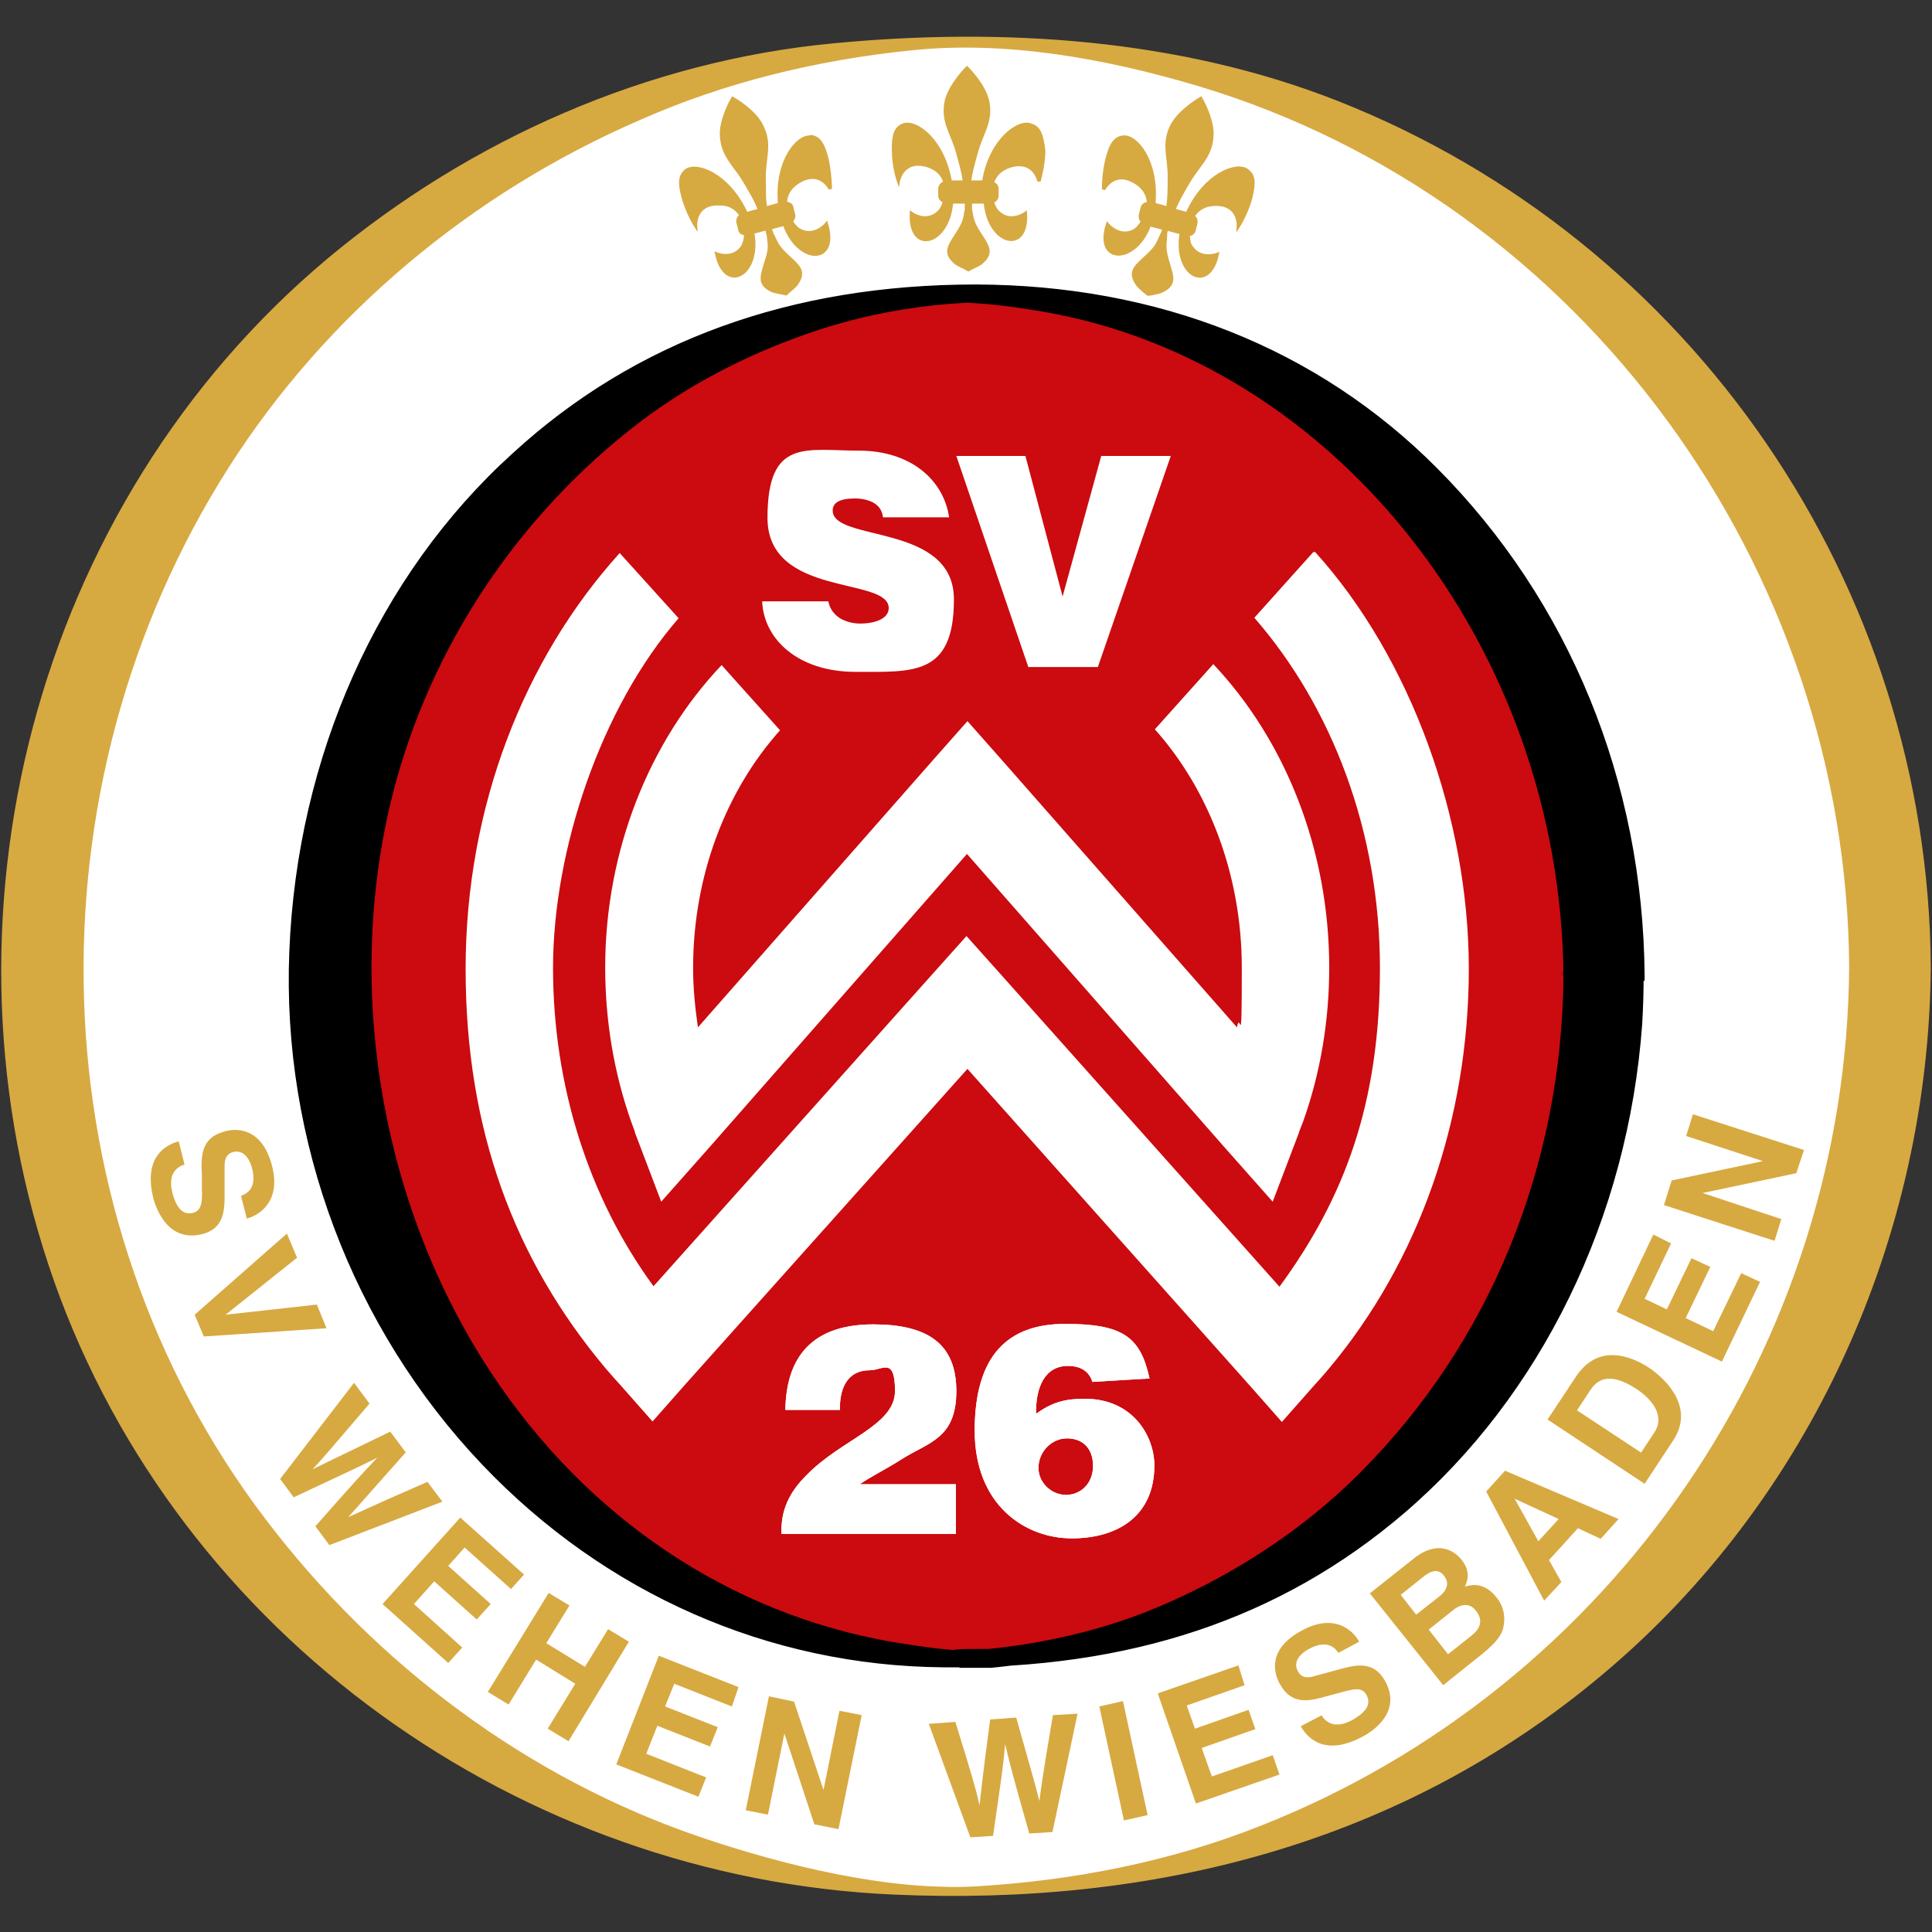 <?xml version="1.0" encoding="UTF-8"?>
<svg id="Profi" xmlns="http://www.w3.org/2000/svg" version="1.1" viewBox="0 0 400 400">
  <rect x="0" y="0" width="400" height="400" fill="#333333" stroke="none"/>
  <defs>
    <style>
      .cls-1, .cls-2, .cls-3, .cls-4, .cls-5 {
        stroke-width: 0px;
      }

      .cls-1, .cls-6, .cls-7 {
        fill: #d7a941;
      }

      .cls-8, .cls-2 {
        fill: none;
      }

      .cls-8, .cls-6 {
        stroke-width: 1.5px;
      }

      .cls-8, .cls-6, .cls-7 {
        stroke: #d7a941;
      }

      .cls-3 {
        fill: #000;
      }

      .cls-7 {
        stroke-width: .7px;
      }

      .cls-4 {
        fill: #cb0b0f;
      }

      .cls-5 {
        fill: #fff;
      }
    </style>
  </defs>
  <g id="Wiesbaden">
    <path class="cls-5" d="M387.2,200.3c0,105.5-83.8,191-187.1,191S13,305.8,13,200.3,96.8,9.4,200.1,9.4s187.1,85.5,187.1,191h0Z"/>
    <path class="cls-4" d="M332,202c0,78.1-59.1,141.4-131.9,141.4s-131.9-63.3-131.9-141.4S127.3,60.6,200.1,60.6s131.9,63.3,131.9,141.4Z"/>
    <g>
      <path class="cls-3" d="M325.4,202c-.3,38.9-14.9,76.3-42.5,104-12.9,12.9-28.7,22.9-45.7,29.5-8.3,3.2-16.9,5.3-25.7,6.7-2.2.3-4.5.6-6.7.8-.7,0-12.6.2-2.9.4-6-.2-11.8-.9-17.7-2-79.7-13.9-122.7-100.4-105.2-175.1,7.3-30.8,25.1-58.7,49.8-78.4,12-9.6,25.8-16.7,40.4-21.5,7.8-2.6,15.8-4.1,23.9-5.1,2.2-.2,4.4-.4,6.6-.5,7.8-.5-7-.4.9,0,5.2.2,10.3,1,15.4,1.9,65.8,11.5,108.8,75,109.4,139.4h13.3c-.3-38.9-14.9-76.3-42.5-104-25.3-25.5-58.9-37.4-94.3-37.5-35.7,0-68,10.1-94.7,34.5-28.6,26-44.1,63.8-45.6,102-3.1,76.7,55.7,145.7,133.8,146.4,35.2.3,67.1-8.3,94.3-31.5,29.3-25,45.9-62.2,48.7-100.2.2-3.3.3-6.6.3-9.8h-13.3Z"/>
      <path class="cls-3" d="M323.7,202c-.3,39.4-15.2,75.9-42,102.8-12.3,12.4-28,22.5-45.1,29.2-7.6,2.9-15.8,5.1-25.4,6.6-2.2.3-4.5.6-6.6.8h-2c-5.9,0-6.2,0-6.3,1.9,0,1.7.7,1.8,5.5,1.9v-3.4c-5.1,0-10.6-.8-17.3-1.9-33.5-5.9-62.9-25.6-82.7-55.5-22.5-34-30.3-78-21.1-117.5,7.1-30.3,24.6-57.8,49.2-77.5,11.4-9.2,24.9-16.3,39.9-21.2,7.1-2.3,14.7-4,23.6-5,2.1-.2,4.3-.4,6.5-.5,2.6-.2,4-.3,4-2s-1.7-1.7-3.6-1.7-3.6,0-3.7,1.8c0,1.7,1.4,1.8,4,1.9,4.4.2,9.3.8,15.2,1.8,60.8,10.4,107.3,69.7,107.9,137.5v1l.9.5c.7.4,14.3.4,15,0l.9-.5v-1c-.3-40.2-15.6-77.6-43-105.1-24.7-24.8-57.7-37.9-95.5-38-38.1,0-70.4,11.6-95.8,34.9-27.9,25.2-44.7,62.8-46.3,103.2-1.6,39.2,13,77.9,39.9,106.2,25.5,26.8,59.4,41.7,95.5,42,38.7.4,69.9-10.1,95.4-31.9,28.4-24.3,46.4-61.2,49.3-101.3.2-3.4.3-6.9.3-9.9v-1l-.8-.5c-.7-.4-14.3-.4-15,0l-.9.5v.9h.1ZM336.9,202c0,2.9,0,6.4-.3,9.7-2.8,39.2-20.3,75.3-48.1,99-24.9,21.3-55.4,31.4-93.2,31.1-35.2-.3-68.3-14.8-93.1-40.9-26.3-27.7-40.5-65.5-38.9-103.8,1.6-39.5,18-76.2,45.1-100.9,24.9-22.7,56.3-34.1,93.5-34,36.9,0,69.2,12.9,93.1,37,26.7,26.9,41.6,63.4,41.9,102.8l1.5-1.7h-12.8l1.4,1.7c-.3-32.5-11.1-64.7-30.5-90.5-20.4-27.1-48.9-45.1-80.3-50.5-6.1-1.1-11-1.7-15.6-1.9h-2l1.3,1.7-1.3,1.6h3.1l-1.4-1.6,1.3-1.7s-.4,0-2,.2c-2.2,0-4.4.3-6.6.5-9.1,1.1-17,2.8-24.3,5.2-15.3,5.1-29.2,12.3-40.9,21.8-25.2,20.1-43.1,48.4-50.3,79.4-9.5,40.4-1.4,85.4,21.6,120.1,20.3,30.7,50.4,50.9,85,57,6.9,1.2,12.5,1.8,17.9,2v-3.4h-3.4l1.4,1.7-1.4,1.7h6.6c2.2-.2,4.5-.5,6.8-.8,9.8-1.5,18.2-3.7,26.1-6.8,17.6-6.8,33.6-17.1,46.3-29.9,27.4-27.6,42.7-64.9,43-105.2l-1.4,1.7h12.8c0-.2-1.7-2-1.7-1.9l-.2-.4h0Z"/>
    </g>
    <g>
      <circle class="cls-8" cx="199.8" cy="200.1" r="191.4"/>
      <path class="cls-6" d="M383.6,200.1c-.5,78.6-49.1,149.7-122.3,178.6-18.9,7.5-39,11.4-59.2,12.6-17.9,1-39.5-4.2-57.2-10.2-36-12.2-67.6-35.9-90.5-66.1C6.4,251.9,4.3,163,46.7,96.4c20.4-32,50.6-57.1,85.4-72.2,17.8-7.9,36.9-12.5,56.3-14.5,19.6-2.1,40.4,1.6,59.9,7.4,80,24,134.8,100.3,135.3,183.1,0,.2,15.4,0,15.4,0-.5-78.6-49.1-149.7-122.3-178.6-32.7-12.9-69.2-15.2-103.9-11.9-38.4,3.6-74.9,19.7-104.5,44.4C7.6,105-14.3,190.7,11.9,265c25.9,73.2,96.2,123.1,173.1,126.5,53.5,2.4,104.5-10.3,146.2-45.3,43-36,67.4-90.3,67.8-146.1h-15.4Z"/>
    </g>
    <g>
      <path class="cls-1" d="M38.2,241.1c-1.3.4-3.6,1.7-2.5,5.9.6,2.3,1.8,4.8,4.3,4.1,1.8-.5,1.9-2.4,1.8-5v-2.7c-.2-4-.3-7.9,4.9-9.2,2.6-.7,7.6-.5,9.6,7.1,1.9,7.2-2.3,10.2-5.2,11l-1.2-4.7c1-.4,3.4-1.4,2.3-5.7-.5-1.9-1.7-3.9-3.9-3.4-1.8.5-1.8,2.1-1.8,3.1v6.1c0,3.4-.4,6.7-4.6,7.8-7.1,1.8-9.5-5.2-10.1-7.2-2.2-8.6,2.3-11.2,5.2-12l1.2,4.8h0Z"/>
      <path class="cls-1" d="M65.6,270.1l2,4.9-25.4,1.7-1.9-4.5,19.1-16.8,2.1,5-14.8,11.8h0s18.9-2.1,18.9-2.1Z"/>
      <path class="cls-1" d="M73.3,286.3l3.2,4.3c-8.8,10.3-9.9,11.6-11.8,13.6h0c2.3-1.1,4.5-2.2,16.1-7.8l3.2,4.3c-9,10.1-9.8,11.1-11.9,13.4h0c2.1-.9,4-1.9,16.4-7.3l3.1,4.1-23.4,9-2.9-3.9c8-9.1,9.6-10.8,12.8-14.2h0c-4.2,2.1-5.8,2.8-17.3,8.2l-2.8-3.8,15.3-19.9h0Z"/>
      <path class="cls-1" d="M105.8,329l-9.6-8.6-3.4,3.8,8.8,7.9-2.9,3.2-8.8-7.9-4.2,4.7,10,9-2.9,3.2-13.6-12.2,16.1-17.9,13.2,11.8-2.8,3.1h.1Z"/>
      <path class="cls-1" d="M111,343.6l-5.7,9.3-4.3-2.6,12.6-20.5,4.3,2.6-4.8,7.8,8,4.9,4.8-7.8,4.3,2.6-12.5,20.6-4.3-2.6,5.7-9.3s-8.1-5-8.1-5Z"/>
      <path class="cls-1" d="M151.5,353.3l-11.9-4.7-1.9,4.7,10.9,4.3-1.6,4-10.9-4.3-2.3,5.8,12.4,4.9-1.6,4-17-6.7,8.8-22.5,16.5,6.5-1.4,4.1h0Z"/>
      <path class="cls-1" d="M173.8,354.2l4.6.9-4.8,23.6-5-1-6.2-18.8h0l-3.4,16.8-4.6-.9,4.8-23.6,5.2,1.1,6.1,18.3h0l3.3-16.4h0Z"/>
      <path class="cls-1" d="M192.4,356.9l5.4-.4c4,12.9,4.4,14.6,5,17.3h0c.3-2.6.5-5,2.2-17.8l5.4-.4c3.7,13,4,14.2,4.8,17.3h0c.3-2.3.5-4.4,2.8-17.8l5.1-.3-5.2,24.5-4.8.3c-3.3-11.6-3.9-13.9-5-18.5h0c-.4,4.7-.7,6.5-2.5,19l-4.7.3-8.6-23.5h.1Z"/>
      <path class="cls-1" d="M237.6,375.8l-4.9,1.1-5.1-23.6,4.9-1.1,5.1,23.6Z"/>
      <path class="cls-1" d="M257.7,348.9l-12,4.2,1.7,4.8,11.1-3.9,1.4,4-11.1,3.9,2.1,5.9,12.6-4.4,1.4,4-17.3,6-7.9-22.8,16.7-5.8,1.3,4.2h0Z"/>
      <path class="cls-1" d="M273.6,355.1c.7,1.2,2.5,3.1,6.4,1,2.1-1.2,4.2-2.9,2.9-5.2-.9-1.7-2.7-1.2-5.3-.5l-2.6.7c-3.9,1.1-7.6,2.1-10.1-2.6-1.3-2.4-2.3-7.2,4.6-10.9,6.5-3.6,10.5-.3,11.9,2.3l-4.3,2.3c-.6-.9-2.2-2.9-6.1-.8-1.7.9-3.4,2.6-2.3,4.6.9,1.7,2.5,1.3,3.5,1l5.9-1.6c3.3-.9,6.6-1.2,8.7,2.7,3.5,6.4-2.7,10.4-4.6,11.4-7.8,4.2-11.4.5-12.9-2.1l4.4-2.3h-.1Z"/>
      <path class="cls-1" d="M283.6,329.9l9.2-7.3c4.7-3.7,8.1-1.7,9.7.2,2.2,2.7,1.2,4.7.8,5.7,3-1,5.1.4,6.6,2.3,1.2,1.5,1.7,3.4,1.5,5.2-.2,1.9-.8,3.4-4.6,6.5l-8,6.4-15.1-18.9h-.1ZM293.2,334.3l4.7-3.7c1.6-1.2,2.3-2.8,1.1-4.3-1.2-1.6-2.7-1.2-4.5.3l-4.5,3.6,3.2,4.1h0ZM299.8,342.5l4.9-3.9c1.9-1.5,2.4-3.3.8-5.2-1.3-1.7-3.3-1.2-4.7,0l-5,4,4,5.1h0Z"/>
      <path class="cls-1" d="M323.3,327.5l-3.6,3.9-12-22.6,3.9-4.3,23.5,10-3.7,4.1-4.7-2.2-6,6.6,2.6,4.6h0ZM318.5,319.1l4.2-4.6-9.1-4.2h0l4.9,8.8h0Z"/>
      <path class="cls-1" d="M320.4,293.9l5.9-8.9c4.5-6.8,11.1-4.4,15-1.9,4.3,2.9,9.5,8.7,5,15.3l-5.8,8.8-20.1-13.3ZM339.8,300.7l2.7-4.1c2.3-3.4-.4-6.9-3.8-9.1-6-3.9-8.3-1.4-9.5.4l-2.7,4.1,13.2,8.7h0Z"/>
      <path class="cls-1" d="M346,257.4l-5.5,11.5,4.6,2.2,5.1-10.6,3.9,1.8-5.1,10.6,5.7,2.7,5.8-12,3.9,1.8-7.9,16.5-21.8-10.3,7.6-16,3.8,1.9h-.1Z"/>
      <path class="cls-1" d="M349.1,235.2l1.4-4.5,23,7.4-1.6,4.8-19.4,4.1h0l16.3,5.4-1.4,4.5-22.9-7.4,1.6-5.1,18.9-4h0l-15.9-5.2Z"/>
    </g>
    <g>
      <path class="cls-7" d="M213.4,25.9c-2.4-1-8.2,2.9-9.7,11.5v.3h-3c.3-2.4.8-3.8,1.4-6.1,1.1-4.1,3.2-6.4,2.4-10.5-.7-3.5-4.3-7-4.3-7h0s-3.6,3.6-4.3,7c-.8,4.2,1.3,6.5,2.4,10.5.6,2.4,1.1,3.7,1.4,6.1h-3v-.3c-1.6-8.7-7.3-12.5-9.7-11.5-1.5.6-2.1,2-2,5.3,0,3.3,1,6.2,1,6.2,0,0,.9-4.7,6.1-3.1,2.1.7,3.2,2,3.6,3.6h-.3c-.5.3-.8.7-.8,1.1v1.6c0,.4.3.8.8,1h.2c-.3,1.1-.8,2-1.3,2.4-2.6,2.4-5.6.2-5.6.2-.4,8.5,7.7,6.4,8.3-2.4h3.1v1.5c-.4,2.3-.4,2.8-2.1,5.4-1.7,2.6-2.4,3.8,0,5.8.4.3,2.2,1.1,2.5,1.3h0c.3-.2,2.1-1,2.5-1.3,2.4-2,1.7-3.2,0-5.8s-1.7-3.1-2.1-5.4v-1.5h3.1c.7,8.8,8.8,10.8,8.3,2.4,0,0-3.1,2.2-5.6-.2-.5-.4-1-1.3-1.3-2.3h.2c.5-.3.8-.7.8-1.1v-1.6c0-.4-.3-.8-.8-1h-.2c.4-1.5,1.5-2.9,3.6-3.6,5.2-1.6,6.1,3.1,6.1,3.1,0,0,.9-2.9,1-6.2-.4-3.3-.9-4.7-2.4-5.3h-.3,0Z"/>
      <path class="cls-7" d="M258.2,35.3c-2.1-1.6-8.6.7-12.3,8.7v.3l-2.9-.8c.9-2.3,1.7-3.5,2.9-5.6,2.1-3.7,4.7-5.4,5-9.6.3-3.5-2.3-7.9-2.3-7.9h0s-4.4,2.5-6,5.7c-1.9,3.8-.4,6.6-.5,10.7,0,2.4,0,3.9-.3,6.3l-2.9-.8v-.3c.7-8.8-3.8-14-6.4-13.6-1.6.2-2.5,1.4-3.3,4.6s-.7,6.2-.7,6.2c0,0,2.1-4.3,6.7-1.4,1.9,1.2,2.6,2.8,2.6,4.4h-.3c-.5,0-.9.4-1,.8l-.4,1.6c0,.4,0,.9.5,1.2h0c-.6,1-1.2,1.7-1.8,2-3.1,1.6-5.5-1.3-5.5-1.3-2.6,8.1,5.8,8.1,8.7,0l3,.8c0,.5-.3.9-.5,1.4-1,2.2-1.1,2.6-3.4,4.7-2.3,2.1-3.3,3.1-1.5,5.6.3.4,1.8,1.7,2.1,1.9h0c.3,0,2.3-.4,2.7-.6,2.8-1.3,2.4-2.7,1.5-5.6-.9-3-.8-3.4-.6-5.8,0-.6,0-1.1.3-1.5l3,.8c-1.6,8.6,5.6,12.7,7.4,4.5,0,0-3.5,1.3-5.4-1.6-.4-.5-.6-1.5-.6-2.6h.2c.5,0,.9-.4,1-.8l.4-1.6c0-.4,0-.9-.5-1.2h-.2c.8-1.4,2.2-2.5,4.4-2.6,5.4-.3,5.1,4.5,5.1,4.5,0,0,1.6-2.5,2.5-5.7.8-3.2.7-4.7-.6-5.7h0Z"/>
      <path class="cls-7" d="M167.8,28.4c-2.6-.3-7.1,4.9-6.4,13.6v.3l-2.9.8c-.4-2.4-.2-3.8-.3-6.3,0-4.3,1.4-7-.5-10.7-1.5-3.2-6-5.7-6-5.7h0s-2.6,4.4-2.3,7.9c.3,4.2,2.9,5.9,5,9.6,1.2,2.1,2,3.3,2.9,5.6l-2.9.8v-.3c-3.8-8-10.2-10.2-12.3-8.7-1.3,1-1.5,2.5-.6,5.7s2.5,5.7,2.5,5.7c0,0-.3-4.8,5.1-4.5,2.2,0,3.6,1.1,4.4,2.5h-.2c-.4.4-.6.9-.5,1.3l.4,1.6c0,.4.5.7,1,.8h.2c0,1.1-.3,2-.6,2.6-1.9,3-5.4,1.6-5.4,1.6,1.8,8.3,9.1,4.2,7.4-4.5l3-.8c0,.5.2,1,.3,1.5.3,2.4.4,2.8-.6,5.8-.9,3-1.3,4.3,1.5,5.6.5.2,2.4.5,2.7.6h0c.2-.2,1.8-1.5,2.1-1.9,1.8-2.5.8-3.5-1.5-5.6s-2.4-2.6-3.4-4.7c-.2-.5-.4-1-.5-1.4l3-.8c2.9,8.3,11.2,8.3,8.7,0,0,0-2.4,2.9-5.5,1.3-.6-.3-1.3-1-1.8-1.9h0c.4-.4.6-.9.5-1.3l-.4-1.6c0-.4-.5-.7-1-.8h-.3c0-1.6.7-3.2,2.6-4.4,4.6-2.9,6.7,1.4,6.7,1.4,0,0,0-3-.7-6.2-.8-3.2-1.7-4.4-3.3-4.6h0Z"/>
    </g>
    <path class="cls-2" d="M279,200.1c0,11.6-1.9,23-5.7,33.7-.3.9-.9,2.4-.9,2.5l-5.7,15-10.5-12-56.1-63.9-56.1,63.9-10.5,12-5.6-15c0-.2-.6-1.6-.9-2.4-3.8-10.7-5.7-22.1-5.7-33.7,0-30.1,13.2-57.6,34-74.2l-9.5-10.8c-22,19.6-35.9,50.7-35.9,85.1s7.8,50.2,21.9,69.5l61.2-68.5,7.2-8,7.2,8.1,61.1,68.5c14.1-19.3,21.9-43.8,21.9-69.6s-14.4-66.7-37.1-86.2l-9.6,10.9c21.5,16.2,35.3,44.3,35.3,75.1h0Z"/>
    <path class="cls-2" d="M140.4,200.1c0,4.4.4,8.8,1,12.9l51.4-58.6,7.2-8.2,7.2,8.2,51.4,58.6c.7-4.3,1-8.7,1-13,0-25.4-11.2-48.2-28.8-60.8l-3.8,4.4h-59.6l1.6-1.8-1.4-1.6c-16.4,13-27.2,35.3-27.2,59.9h0Z"/>
    <path class="cls-2" d="M279,200.1c0,11.6-1.9,23-5.7,33.7-.3.9-.9,2.4-.9,2.5l-5.7,15-10.5-12-56.1-63.9-56.1,63.9-10.5,12-5.6-15c0-.2-.6-1.6-.9-2.4-3.8-10.7-5.7-22.1-5.7-33.7,0-25.6,9.7-49.4,25.3-66.1l-9.3-10.2c-17,19.5-27.4,46.8-27.4,76.4s7.8,50.2,21.9,69.5l61.2-68.5,7.2-8,7.2,8.1,61.1,68.5c14.1-19.3,21.9-43.8,21.9-69.6s-10.3-56.9-27.4-76.4l-9.3,10.2c15.6,16.5,25.3,40.2,25.3,66h0Z"/>
    <g>
      <path class="cls-5" d="M182.8,107c-.2-1.5-1-2.4-2.1-3-1-.5-2.3-.8-3.7-.8-3.2,0-4.6.9-4.6,2.5,0,6.6,25.1,2.5,25.1,18.4s-8.5,15-20.4,15-19-6.8-19.3-14.6h13.7c.3,1.6,1.2,2.7,2.4,3.5,1.2.7,2.7,1.1,4.1,1.1,3.6,0,6-1.2,6-3.2,0-6.6-25.1-2.1-25.1-18.7s8-13.9,18.9-13.9,17.6,6.2,18.7,13.8h-13.7,0Z"/>
      <path class="cls-5" d="M197.9,94.4h14.4l7.7,29.1,8-29.1h14.4l-15.1,43.7h-14.4l-14.9-43.7h0Z"/>
    </g>
    <path class="cls-5" d="M125.3,200.3c0,11,1.8,21.8,5.4,32,.3.8.8,2.1.8,2.3l5.4,14.2,10.1-11.4,53.2-60.6,53.2,60.6,10.1,11.4,5.4-14.2c0-.2.6-1.6.9-2.4,3.6-10.1,5.4-20.9,5.4-31.9,0-24.4-9.1-47-24-62.8l-12.1,13.5c11.1,12.4,18,30.1,18,49.3s-.3,8.4-1,12.4l-48.9-55.6-6.9-7.8-6.9,7.8-48.9,55.6c-.6-4.1-1-8.2-1-12.3,0-19.1,6.8-36.7,18-49.2l-12.1-13.5c-14.9,15.7-24.1,38.3-24.1,62.6h0Z"/>
    <path class="cls-5" d="M271.9,114.3l-12.2,13.6c16.1,18.5,26,44.3,26,72.5s-7.4,47.7-20.8,66l-58-65-6.8-7.6-6.8,7.6-58,64.9c-13.4-18.3-20.8-41.5-20.8-65.9s9.9-53.9,26-72.4l-12.2-13.5c-19.8,21.9-31.9,52.6-31.9,86.1s10.2,60.3,28.9,82.6c1,1.2,2.8,3.2,3,3.4l6.8,7.7,6.8-7.7,58.4-65.3,58.3,65.4,6.8,7.7,6.8-7.7c.2-.2,2-2.2,2.9-3.3,18.7-22.3,29-51.7,29-82.8s-12-64.4-31.8-86.3h-.4,0Z"/>
    <g>
      <path class="cls-5" d="M161.8,317.6c-.2-5,1.7-8.7,5.1-12.1,7.2-7.5,18.4-10.3,18.4-17.5s-2.6-4.3-5.2-4.3c-4.9,0-6.3,4.1-6.2,8.2h-11.3c.2-12.5,7.1-17.7,18.2-17.7s17.2,3.9,17.2,13.8-5.8,10.6-11.3,14.1c-3.1,2-6.4,3.6-8.7,5.2h19.9v10.3h-36.1,0Z"/>
      <path class="cls-5" d="M226.2,286.2c-.7-2.4-2.6-3.4-5.1-3.4-4.7,0-6.7,4.3-6.6,9.9,3.4-2.4,6-3.1,10.1-3.1,10,0,14.4,7.8,14.4,13.8,0,10.4-7.5,15.1-17.1,15.1s-20.1-6.8-20.1-22.3,6.8-22.1,18.7-22.1,15.6,2.6,17.5,11.3l-11.8.7h0ZM215,303.9c0,3.1,2.7,5.6,5.7,5.6s5.6-2.3,5.6-6-2.2-5.7-5.4-5.7-5.9,2.8-5.9,6.1h0Z"/>
    </g>
    <g>
      <path class="cls-5" d="M161.8,317.6c-.2-5,1.7-8.7,5.1-12.1,7.2-7.5,18.4-10.3,18.4-17.5s-2.6-4.3-5.2-4.3c-4.9,0-6.3,4.1-6.2,8.2h-11.3c.2-12.5,7.1-17.7,18.2-17.7s17.2,3.9,17.2,13.8-5.8,10.6-11.3,14.1c-3.1,2-6.4,3.6-8.7,5.2h19.9v10.3h-36.1,0Z"/>
      <path class="cls-5" d="M226.2,286.2c-.7-2.4-2.6-3.4-5.1-3.4-4.7,0-6.7,4.3-6.6,9.9,3.4-2.4,6-3.1,10.1-3.1,10,0,14.4,7.8,14.4,13.8,0,10.4-7.5,15.1-17.1,15.1s-20.1-6.8-20.1-22.3,6.8-22.1,18.7-22.1,15.6,2.6,17.5,11.3l-11.8.7h0ZM215,303.9c0,3.1,2.7,5.6,5.7,5.6s5.6-2.3,5.6-6-2.2-5.7-5.4-5.7-5.9,2.8-5.9,6.1h0Z"/>
    </g>
  </g>
</svg>